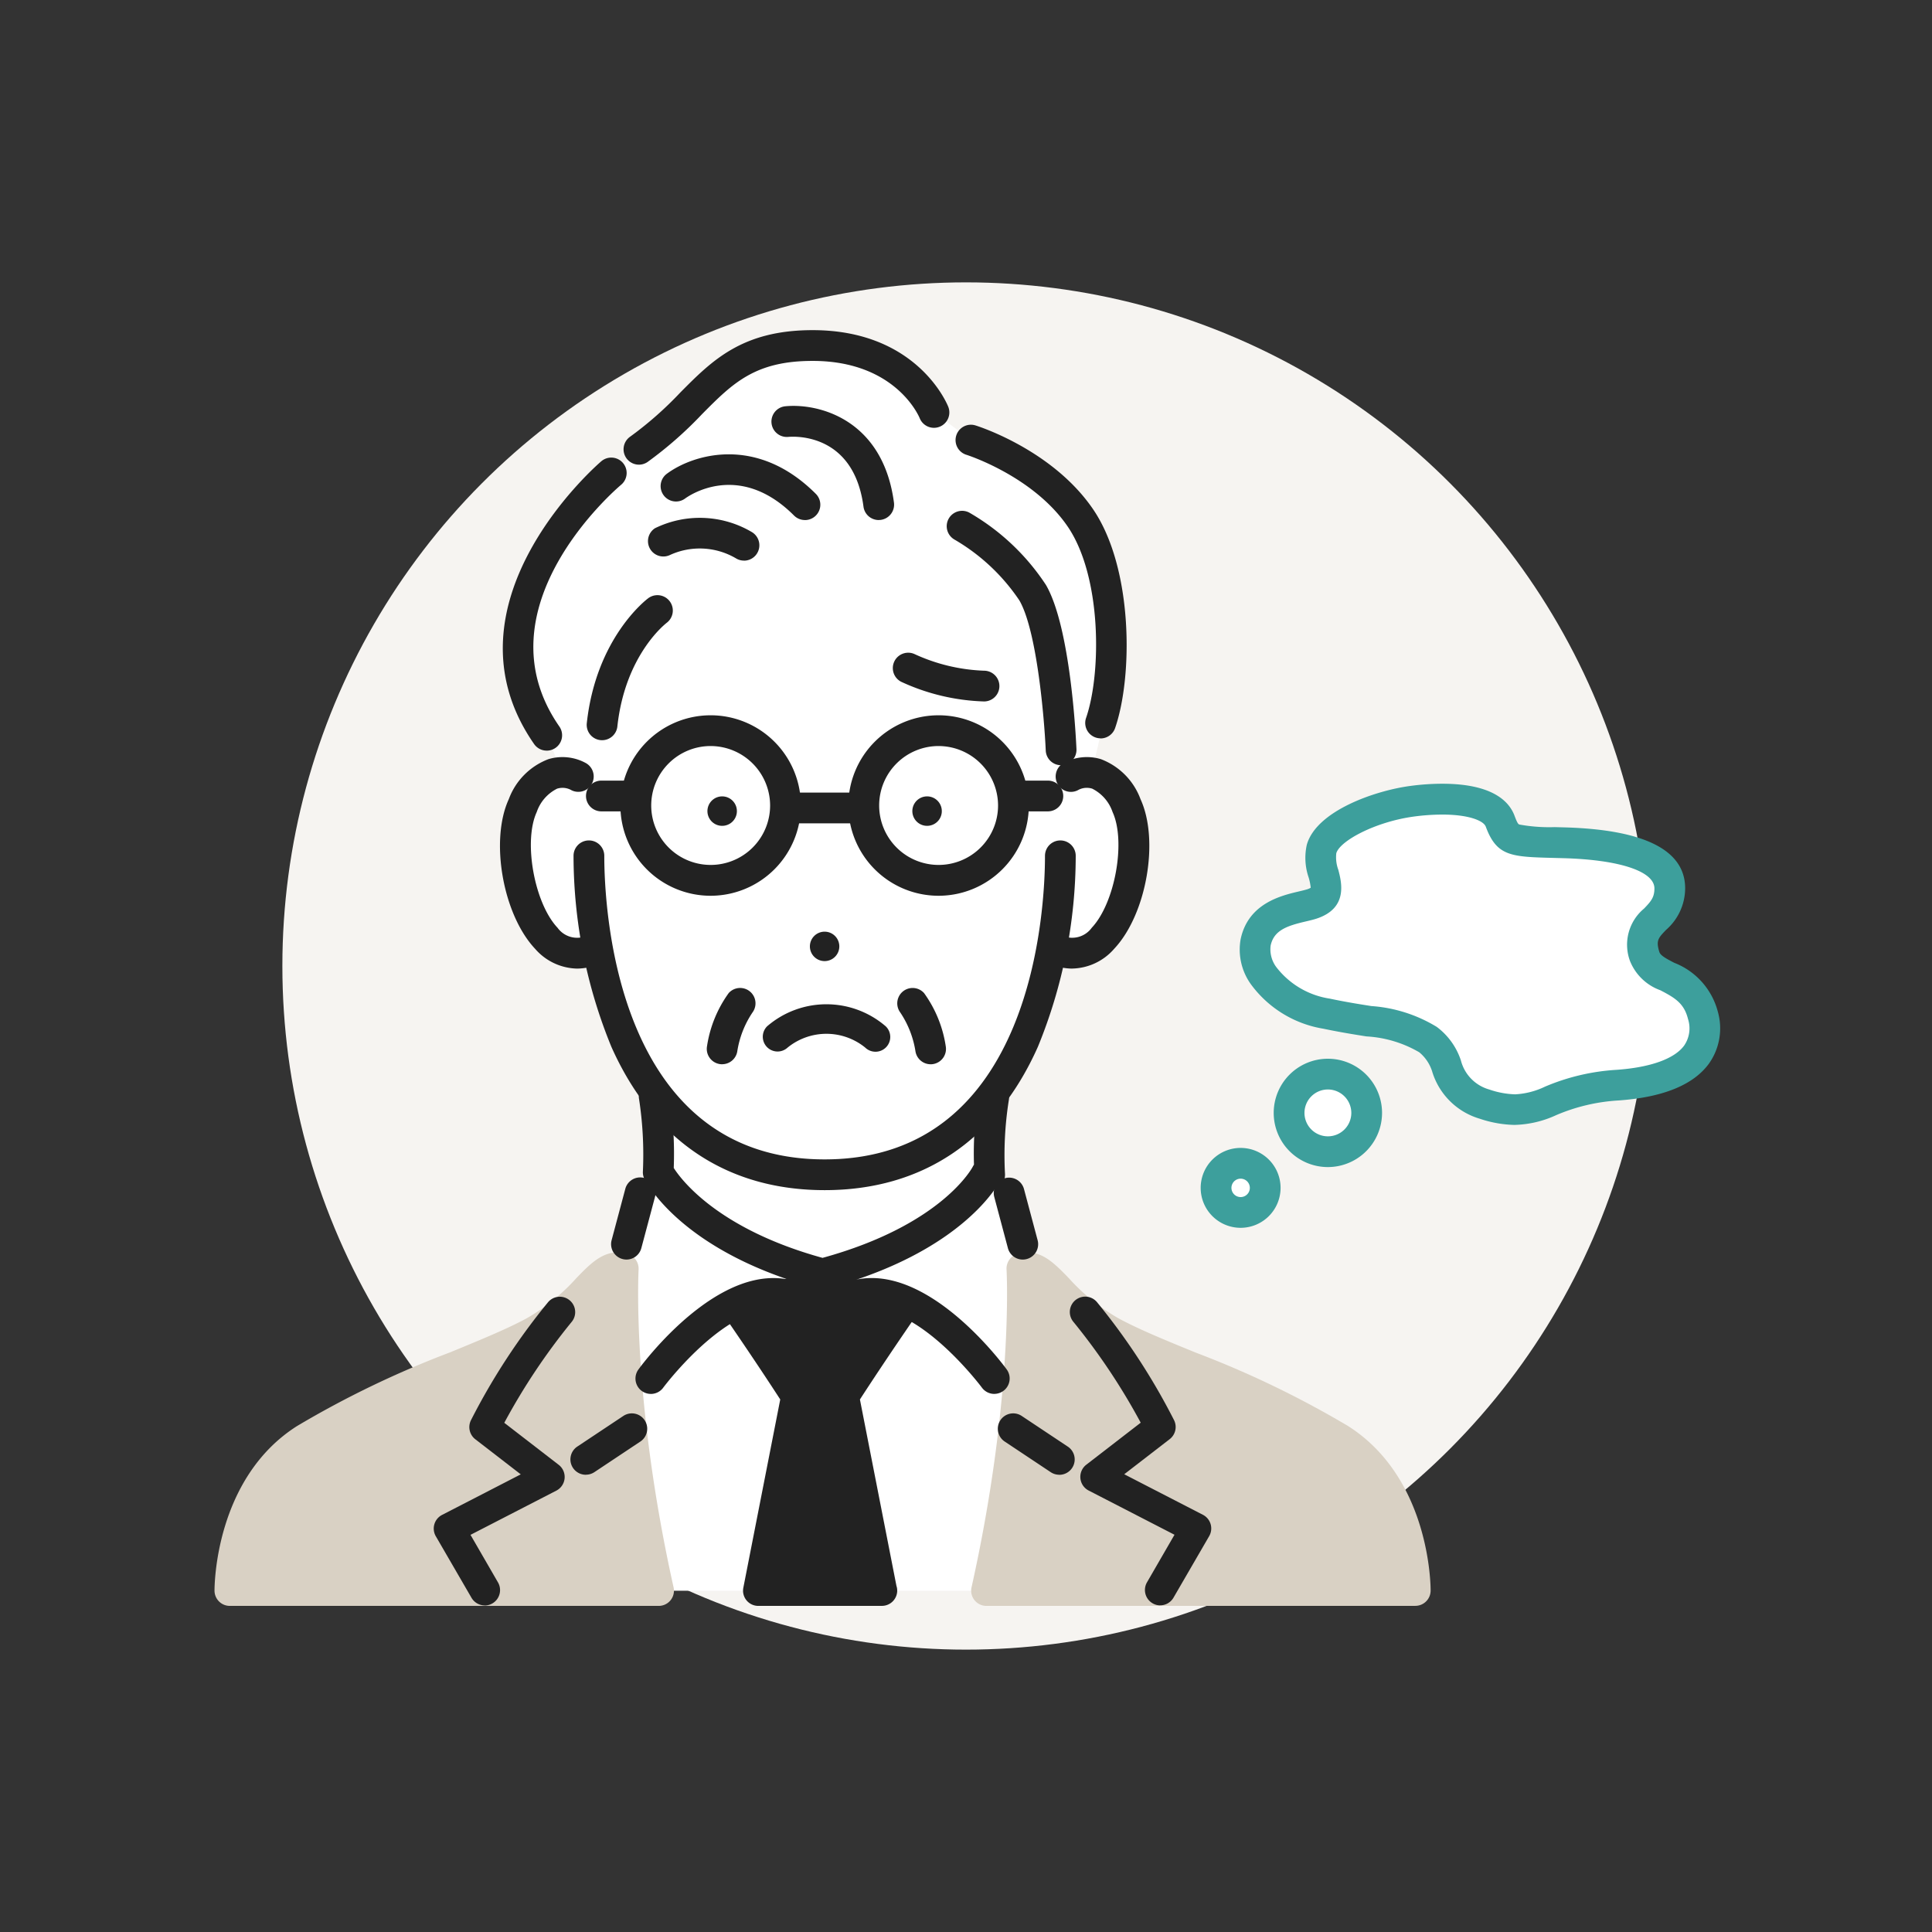 <svg xmlns="http://www.w3.org/2000/svg" width="130" height="130" viewBox="0 0 130 130">
  <rect x="0" y="0" width="130" height="130" fill="#333333" stroke="none"/>
  <g id="グループ_53799" data-name="グループ 53799" transform="translate(-618 -10890.009)">
    <circle id="楕円形_678" data-name="楕円形 678" cx="46" cy="46" r="46" transform="translate(637 10909.009)" fill="#f6f4f1"/>
    <rect id="長方形_91459" data-name="長方形 91459" width="130" height="130" transform="translate(618 10890.009)" fill="#fff" opacity="0"/>
    <g id="Group_119" data-name="Group 119" transform="translate(632.434 10912.224)">
      <path id="パス_1253543" data-name="パス 1253543" d="M124.072,9.841a9.667,9.667,0,0,0-8.352-4.5c-5.778.089-8.45,4.244-11.5,6.979s-6.076,5.8-7.493,9.669-.611,7.875,1.288,9.572l.864,2.11s-3.193,1.14-2.941,6,2.263,7.338,5.524,6.332a22.612,22.612,0,0,0,3.781,9.852l.3,5.126L104.3,62.365l-1.585,6.354s-.281,12.6,2.829,20.407h24.828l.584-21.319-1.825-5.441-1.333-1.227a20.626,20.626,0,0,1,.581-5.917s3.107-4.855,3.633-9.45c0,0,4.062,1.854,5.348-4.967s-2.747-6.664-2.747-6.664,2.319-7.173.8-13.725-8.851-8.713-8.851-8.713l-2.483-1.862Z" transform="translate(-75.657 -4.305)" fill="#fff"/>
      <path id="パス_1253544" data-name="パス 1253544" d="M32.2,296.868s-.526,8.573,2.378,21.761H5.733s-.037-7.041,5.068-10.29c5.171-3.291,11.871-5.3,15.4-7.223S30.624,296.357,32.2,296.868Z" transform="translate(-4.699 -233.629)" fill="#d9d1c4"/>
      <path id="パス_1253545" data-name="パス 1253545" d="M30.763,315.317H1.916a1.029,1.029,0,0,1-1.034-1.022c0-.307.023-7.56,5.547-11.076a65.637,65.637,0,0,1,10.281-4.953c2.068-.85,3.855-1.583,5.178-2.3a13.545,13.545,0,0,0,3.339-2.7c.9-.931,1.686-1.736,2.789-1.736a2.247,2.247,0,0,1,.687.11,1.035,1.035,0,0,1,.714,1.047c0,.085-.478,8.666,2.355,21.384a1.024,1.024,0,0,1-1.01,1.246ZM3.021,313.259H29.48A92.453,92.453,0,0,1,27.312,294.1c-.2.194-.416.413-.6.6a15.515,15.515,0,0,1-3.834,3.074,58.187,58.187,0,0,1-5.382,2.4,64.131,64.131,0,0,0-9.956,4.784c-3.438,2.189-4.3,6.329-4.516,8.293Z" transform="translate(-0.882 -229.475)" fill="#d9d1c4"/>
      <path id="パス_1253546" data-name="パス 1253546" d="M246.917,296.868s.526,8.573-2.378,21.761h28.847s.037-7.041-5.068-10.29c-5.171-3.291-11.871-5.3-15.4-7.223S248.5,296.357,246.917,296.868Z" transform="translate(-192.59 -233.629)" fill="#d9d1c4"/>
      <path id="パス_1253547" data-name="パス 1253547" d="M269.569,315.32H240.722a1.025,1.025,0,0,1-1.01-1.25c2.839-12.746,2.361-21.3,2.355-21.382a1.032,1.032,0,0,1,.714-1.047,2.214,2.214,0,0,1,.687-.11c1.1,0,1.885.805,2.789,1.737a13.535,13.535,0,0,0,3.339,2.7c1.322.72,3.109,1.454,5.178,2.3a65.617,65.617,0,0,1,10.281,4.954c5.523,3.516,5.549,10.766,5.547,11.073a1.029,1.029,0,0,1-1.034,1.022ZM242,313.263h26.459c-.216-1.964-1.078-6.1-4.516-8.293a64.039,64.039,0,0,0-9.956-4.785,58.531,58.531,0,0,1-5.382-2.4,15.512,15.512,0,0,1-3.834-3.074c-.185-.191-.4-.412-.6-.6A92.46,92.46,0,0,1,242,313.263Z" transform="translate(-188.773 -229.478)" fill="#d9d1c4"/>
      <path id="パス_1253548" data-name="パス 1253548" d="M131.087,185.058c-6.572,0-11.534-3.334-14.348-9.64a33.927,33.927,0,0,1-2.548-12.857,1.034,1.034,0,1,1,2.069,0c0,3.411.714,20.428,14.827,20.428s14.827-17.016,14.827-20.428a1.034,1.034,0,1,1,2.068,0,33.926,33.926,0,0,1-2.548,12.857C142.619,181.724,137.658,185.058,131.087,185.058Z" transform="translate(-90.033 -127.191)" fill="#222"/>
      <path id="パス_1253549" data-name="パス 1253549" d="M264.033,149.442a3.814,3.814,0,0,1-1.389-.272,1.035,1.035,0,0,1,.75-1.929,1.628,1.628,0,0,0,1.951-.548c1.563-1.662,2.309-5.808,1.4-7.784a2.744,2.744,0,0,0-1.374-1.575,1.217,1.217,0,0,0-.9.071,1.025,1.025,0,0,1-1.411-.357,1.043,1.043,0,0,1,.36-1.424,3.28,3.28,0,0,1,2.537-.275,4.562,4.562,0,0,1,2.668,2.694c1.277,2.773.4,7.759-1.772,10.067a3.842,3.842,0,0,1-2.816,1.33Z" transform="translate(-206.316 -106.483)" fill="#222"/>
      <path id="パス_1253550" data-name="パス 1253550" d="M96.156,149.447a3.842,3.842,0,0,1-2.816-1.33c-2.171-2.307-3.049-7.295-1.772-10.068a4.56,4.56,0,0,1,2.668-2.694,3.274,3.274,0,0,1,2.538.275,1.034,1.034,0,0,1-1.053,1.78,1.222,1.222,0,0,0-.9-.07,2.745,2.745,0,0,0-1.373,1.575c-.909,1.975-.164,6.122,1.4,7.784a1.626,1.626,0,0,0,1.95.547,1.035,1.035,0,0,1,.75,1.929,3.835,3.835,0,0,1-1.39.272Z" transform="translate(-71.767 -106.488)" fill="#222"/>
      <path id="パス_1253551" data-name="パス 1253551" d="M223.094,148.46a.991.991,0,1,0-.826,1.134.989.989,0,0,0,.826-1.134Z" transform="translate(-174.168 -116.252)" fill="#222"/>
      <path id="パス_1253552" data-name="パス 1253552" d="M156.465,148.46a.991.991,0,1,1,.825,1.134.99.99,0,0,1-.825-1.134Z" transform="translate(-123.285 -116.252)" fill="#222"/>
      <path id="パス_1253553" data-name="パス 1253553" d="M134.77,307.439a1.034,1.034,0,0,1-.836-1.642c.265-.364,6.543-8.874,11.959-5.261a1.035,1.035,0,0,1-1.147,1.722c-3.713-2.476-9.086,4.684-9.139,4.757a1.032,1.032,0,0,1-.837.426Z" transform="translate(-105.411 -235.861)" fill="#222"/>
      <path id="パス_1253554" data-name="パス 1253554" d="M73.545,326.31a1.035,1.035,0,0,1-.9-.516l-2.4-4.138a1.034,1.034,0,0,1,.422-1.438l5.294-2.728-3.058-2.361a1.035,1.035,0,0,1-.291-1.286,44,44,0,0,1,5.19-7.942,1.034,1.034,0,0,1,1.573,1.344,42.838,42.838,0,0,0-4.523,6.776l3.66,2.826a1.034,1.034,0,0,1-.158,1.739l-5.775,2.975,1.85,3.2a1.036,1.036,0,0,1-.895,1.554Z" transform="translate(-55.354 -240.499)" fill="#222"/>
      <path id="パス_1253555" data-name="パス 1253555" d="M114.275,346.495a1.034,1.034,0,0,1-.573-1.9l3.092-2.057a1.034,1.034,0,1,1,1.146,1.722l-3.092,2.058a1.032,1.032,0,0,1-.572.173Z" transform="translate(-89.285 -269.477)" fill="#222"/>
      <path id="パス_1253556" data-name="パス 1253556" d="M204.241,307.435a1.033,1.033,0,0,1-.837-.426c-.053-.073-5.429-7.232-9.139-4.757a1.035,1.035,0,0,1-1.147-1.722c5.417-3.612,11.695,4.9,11.959,5.261a1.035,1.035,0,0,1-.836,1.642Z" transform="translate(-151.77 -235.857)" fill="#222"/>
      <path id="パス_1253557" data-name="パス 1253557" d="M276.911,326.3a1.021,1.021,0,0,1-.517-.14,1.035,1.035,0,0,1-.377-1.413l1.85-3.2-5.775-2.975a1.034,1.034,0,0,1-.158-1.739l3.66-2.826a42.879,42.879,0,0,0-4.522-6.776,1.034,1.034,0,0,1,1.573-1.344,44.094,44.094,0,0,1,5.189,7.942,1.034,1.034,0,0,1-.291,1.286l-3.058,2.361,5.294,2.728a1.033,1.033,0,0,1,.421,1.438l-2.4,4.138a1.034,1.034,0,0,1-.9.516Z" transform="translate(-213.272 -240.492)" fill="#222"/>
      <path id="パス_1253558" data-name="パス 1253558" d="M252.253,346.494a1.035,1.035,0,0,1-.572-.173l-3.092-2.058a1.034,1.034,0,1,1,1.145-1.722l3.092,2.057a1.035,1.035,0,0,1-.574,1.9Z" transform="translate(-195.413 -269.476)" fill="#222"/>
      <path id="パス_1253559" data-name="パス 1253559" d="M147.151,251.452a1.03,1.03,0,0,1-.265-.035c-8.31-2.212-11.074-6.28-11.6-7.188a1.031,1.031,0,0,1-.226-.679,24.707,24.707,0,0,0-.258-4.9,1.034,1.034,0,0,1,2.035-.369,26.057,26.057,0,0,1,.3,5.01c.479.756,2.944,4.1,10.012,6.05,8.073-2.221,10.088-6.095,10.109-6.135a1.019,1.019,0,0,1,.081-.136,24.359,24.359,0,0,1,.313-4.729,1.034,1.034,0,1,1,2.029.4,23.711,23.711,0,0,0-.254,4.968,1.035,1.035,0,0,1-.437.889,1.051,1.051,0,0,1-.255.132c-.961,1.367-3.972,4.726-11.32,6.682a1.024,1.024,0,0,1-.266.035Z" transform="translate(-106.236 -186.917)" fill="#222"/>
      <path id="パス_1253560" data-name="パス 1253560" d="M248.77,273.459a1.035,1.035,0,0,1-1-.769l-.918-3.443a1.034,1.034,0,1,1,2-.533l.918,3.443a1.034,1.034,0,0,1-.733,1.266,1.016,1.016,0,0,1-.268.035Z" transform="translate(-194.384 -210.92)" fill="#222"/>
      <path id="パス_1253561" data-name="パス 1253561" d="M127.076,273.462a1.014,1.014,0,0,1-.267-.036,1.035,1.035,0,0,1-.733-1.266l.918-3.443a1.035,1.035,0,1,1,2,.533l-.918,3.443a1.035,1.035,0,0,1-1,.769Z" transform="translate(-99.356 -210.924)" fill="#222"/>
      <path id="パス_1253562" data-name="パス 1253562" d="M170.923,302.6l5.712,1.164s-2.125,3.15-4.127,6.254l2.563,13.168h-8.3l2.563-13.168c-2-3.1-4.126-6.209-4.126-6.209Z" transform="translate(-130.175 -238.187)" fill="#222"/>
      <path id="パス_1253563" data-name="パス 1253563" d="M171.265,320.21h-8.306a1.024,1.024,0,0,1-1.015-1.224l2.483-12.667c-1.9-2.931-3.86-5.754-3.881-5.784a1.034,1.034,0,0,1,.643-1.6l5.712-1.165a1.022,1.022,0,0,1,.413,0l5.712,1.165a1.034,1.034,0,0,1,.643,1.6c-.02.03-1.979,2.853-3.881,5.784l2.457,12.541a.983.983,0,0,1,.052.32,1.029,1.029,0,0,1-1.034,1.028Zm-7.049-2.058H170l-2.321-11.844a1.029,1.029,0,0,1,.146-.759c1.2-1.857,2.449-3.711,3.259-4.9l-3.976-.811-3.976.811c.811,1.189,2.061,3.045,3.259,4.9a1.032,1.032,0,0,1,.146.759Z" transform="translate(-126.36 -234.368)" fill="#222"/>
      <path id="パス_1253564" data-name="パス 1253564" d="M252.448,144.7h-2.107a1.035,1.035,0,0,1,0-2.069h2.107a1.035,1.035,0,0,1,0,2.069Z" transform="translate(-196.342 -112.32)" fill="#222"/>
      <path id="パス_1253565" data-name="パス 1253565" d="M135.068,134.174a6.072,6.072,0,1,1,6.07-6.072A6.078,6.078,0,0,1,135.068,134.174Zm0-10.075a4,4,0,1,0,4,4A4.007,4.007,0,0,0,135.068,124.1Z" transform="translate(-101.683 -96.115)" fill="#222"/>
      <path id="パス_1253566" data-name="パス 1253566" d="M207,134.174a6.072,6.072,0,1,1,6.07-6.072A6.078,6.078,0,0,1,207,134.174Zm0-10.075a4,4,0,1,0,4,4A4.006,4.006,0,0,0,207,124.1Z" transform="translate(-158.277 -96.115)" fill="#222"/>
      <path id="パス_1253567" data-name="パス 1253567" d="M121.118,144.7h-2.107a1.035,1.035,0,0,1,0-2.069h2.107a1.035,1.035,0,0,1,0,2.069Z" transform="translate(-93.012 -112.32)" fill="#222"/>
      <path id="パス_1253568" data-name="パス 1253568" d="M182.464,148.491h-4.882a1.034,1.034,0,0,1,0-2.069h4.882a1.034,1.034,0,0,1,0,2.069Z" transform="translate(-139.095 -115.306)" fill="#222"/>
      <path id="パス_1253569" data-name="パス 1253569" d="M239.565,74.568a1.035,1.035,0,0,1-1.032-.99c-.093-2.119-.591-8.065-1.774-10.1a13.321,13.321,0,0,0-4.385-4.105,1.035,1.035,0,0,1,1.006-1.808,15.313,15.313,0,0,1,5.167,4.872c1.651,2.84,2.016,10.217,2.053,11.049a1.035,1.035,0,0,1-.988,1.078h-.046Z" transform="translate(-182.601 -45.292)" fill="#222"/>
      <path id="パス_1253570" data-name="パス 1253570" d="M119.377,93.883a.971.971,0,0,1-.113-.006,1.034,1.034,0,0,1-.915-1.141c.625-5.728,3.99-8.3,4.133-8.406a1.034,1.034,0,0,1,1.241,1.656c-.125.1-2.8,2.2-3.317,6.975a1.035,1.035,0,0,1-1.027.922Z" transform="translate(-93.299 -66.291)" fill="#222"/>
      <path id="パス_1253571" data-name="パス 1253571" d="M221,105.509a14.257,14.257,0,0,1-5.575-1.324,1.035,1.035,0,0,1,.892-1.867A12.2,12.2,0,0,0,221,103.44a1.034,1.034,0,0,1,0,2.069Z" transform="translate(-169.221 -80.525)" fill="#222"/>
      <path id="パス_1253572" data-name="パス 1253572" d="M244.517,51.425a1.035,1.035,0,0,1-.977-1.373c1.032-2.987,1.067-9.486-1.23-12.868-2.313-3.4-6.78-4.826-6.825-4.839a1.034,1.034,0,0,1,.615-1.975c.211.065,5.206,1.657,7.921,5.653,2.694,3.965,2.674,11.238,1.474,14.708a1.034,1.034,0,0,1-.977.7Z" transform="translate(-184.895 -23.959)" fill="#222"/>
      <path id="パス_1253573" data-name="パス 1253573" d="M143.955,62.6a1.036,1.036,0,0,1-.5-.128,4.808,4.808,0,0,0-4.479-.25,1.035,1.035,0,0,1-1.013-1.8,6.873,6.873,0,0,1,6.491.241,1.035,1.035,0,0,1-.5,1.941Z" transform="translate(-108.327 -47.093)" fill="#222"/>
      <path id="パス_1253574" data-name="パス 1253574" d="M151.343,44.082a1.031,1.031,0,0,1-.731-.3c-3.755-3.759-7.189-1.254-7.334-1.146a1.035,1.035,0,0,1-1.243-1.655c1.72-1.292,6.031-2.674,10.04,1.338a1.034,1.034,0,0,1-.731,1.766Z" transform="translate(-111.615 -31.305)" fill="#222"/>
      <path id="パス_1253575" data-name="パス 1253575" d="M183.8,32.069a1.033,1.033,0,0,1-1.024-.9c-.656-4.955-4.628-4.734-5.078-4.693a1.035,1.035,0,0,1-.208-2.059c2.211-.229,6.588.832,7.337,6.48a1.036,1.036,0,0,1-.889,1.162,1.128,1.128,0,0,1-.137.008Z" transform="translate(-139.108 -19.292)" fill="#222"/>
      <path id="パス_1253576" data-name="パス 1253576" d="M131.016,9.531a1.035,1.035,0,0,1-.594-1.883A24.076,24.076,0,0,0,133.8,4.673C135.94,2.516,137.964.479,142.7.479h.033c6.978.013,9.011,4.943,9.094,5.153a1.034,1.034,0,0,1-1.921.769c-.069-.168-1.659-3.841-7.178-3.852H142.7c-3.881,0-5.374,1.5-7.44,3.583a26.1,26.1,0,0,1-3.657,3.212,1.029,1.029,0,0,1-.592.187Z" transform="translate(-102.456 -0.479)" fill="#222"/>
      <path id="パス_1253577" data-name="パス 1253577" d="M94.824,60.419a1.031,1.031,0,0,1-.85-.444c-6.6-9.5,4.414-18.938,4.528-19.031a1.034,1.034,0,0,1,1.331,1.584c-.4.336-9.682,8.32-4.16,16.267a1.034,1.034,0,0,1-.848,1.625Z" transform="translate(-72.47 -32.126)" fill="#222"/>
      <path id="パス_1253578" data-name="パス 1253578" d="M181.456,216.425a.99.99,0,0,1-.691-.28,4.14,4.14,0,0,0-5.226.006.994.994,0,0,1-1.376-1.434,6.109,6.109,0,0,1,7.985,0,.994.994,0,0,1-.691,1.709Z" transform="translate(-136.982 -167.872)" fill="#222"/>
      <path id="パス_1253579" data-name="パス 1253579" d="M190.768,191.314a.99.99,0,1,1-.99-.991A.99.99,0,0,1,190.768,191.314Z" transform="translate(-148.726 -149.848)" fill="#222"/>
      <path id="パス_1253580" data-name="パス 1253580" d="M157.276,213.081a1.057,1.057,0,0,1-.187-.017,1.034,1.034,0,0,1-.831-1.2,8.188,8.188,0,0,1,1.458-3.573,1.034,1.034,0,0,1,1.605,1.3,6.467,6.467,0,0,0-1.03,2.64,1.034,1.034,0,0,1-1.016.848Z" transform="translate(-123.118 -163.684)" fill="#222"/>
      <path id="パス_1253581" data-name="パス 1253581" d="M218.517,213.092a1.035,1.035,0,0,1-1.017-.848,6.5,6.5,0,0,0-1.029-2.641,1.034,1.034,0,0,1,1.605-1.3,8.174,8.174,0,0,1,1.458,3.573,1.034,1.034,0,0,1-.831,1.2.985.985,0,0,1-.187.017Z" transform="translate(-170.331 -163.695)" fill="#222"/>
      <path id="パス_1253582" data-name="パス 1253582" d="M339.8,148.651c-2.612.351-5.654,1.715-6.085,3.206-.421,1.457,1.3,3.059-.652,3.7-.985.326-3.33.435-3.784,2.585-.351,1.66,1.213,4.047,4.77,4.795,3.589.754,5.137.594,6.823,1.744s.927,3.426,3.8,4.346c3.826,1.221,3.879-.919,8.957-1.279,4.809-.34,6.321-2.331,5.735-4.7-.677-2.734-3.439-2.39-3.919-3.959-.758-2.477,1.693-2.288,1.692-4.581s-3.668-2.973-7.138-3.068c-3.451-.1-3.741,0-4.275-1.449-.551-1.494-3.447-1.678-5.929-1.344Z" transform="translate(-259.225 -116.948)" fill="#fff"/>
      <path id="パス_1253583" data-name="パス 1253583" d="M342.92,166.611a7.789,7.789,0,0,1-2.37-.417,4.743,4.743,0,0,1-3.184-3.114,2.738,2.738,0,0,0-.889-1.358,7.923,7.923,0,0,0-3.552-1.067c-.818-.13-1.746-.276-2.9-.518a7.552,7.552,0,0,1-4.9-3.025,4,4,0,0,1-.666-3c.51-2.413,2.732-2.934,3.927-3.214.213-.05.414-.1.545-.14a1.032,1.032,0,0,0,.244-.108,3.8,3.8,0,0,0-.139-.687,4.058,4.058,0,0,1-.122-2.215c.659-2.284,4.607-3.631,6.941-3.944a16.273,16.273,0,0,1,2.165-.151c3.368,0,4.509,1.176,4.872,2.163.2.536.258.558.323.582a11.275,11.275,0,0,0,2.377.174l.634.017c5.4.149,8.143,1.529,8.143,4.1a3.725,3.725,0,0,1-1.281,2.795c-.531.552-.691.718-.457,1.484.072.237.429.436,1.008.735a4.839,4.839,0,0,1,2.926,3.277,4.1,4.1,0,0,1-.591,3.5c-1.044,1.437-3.089,2.272-6.075,2.483a12.533,12.533,0,0,0-4.205.988,7.075,7.075,0,0,1-2.769.657Zm-4.906-20.883a14.529,14.529,0,0,0-1.889.132c-2.6.35-4.989,1.636-5.229,2.468a2.434,2.434,0,0,0,.136,1.119c.218.836.671,2.577-1.458,3.28-.218.072-.463.129-.722.19-1.251.293-2.154.582-2.375,1.627a2,2,0,0,0,.375,1.438,5.6,5.6,0,0,0,3.6,2.13c1.1.232,2,.374,2.8.5a9.75,9.75,0,0,1,4.4,1.4,4.626,4.626,0,0,1,1.628,2.26,2.733,2.733,0,0,0,1.908,1.955,5.823,5.823,0,0,0,1.742.325,5.243,5.243,0,0,0,2.009-.517,14.491,14.491,0,0,1,4.817-1.132c2.283-.162,3.9-.743,4.549-1.637a2.042,2.042,0,0,0,.256-1.783c-.262-1.059-.881-1.425-1.868-1.937a3.455,3.455,0,0,1-2.036-1.968,3.157,3.157,0,0,1,.944-3.523c.475-.494.7-.758.7-1.359,0-1.15-2.35-1.931-6.133-2.034l-.63-.017c-2.876-.074-3.845-.1-4.586-2.107-.144-.39-1.123-.81-2.932-.81Z" transform="translate(-255.413 -113.132)" fill="#3d9f9c"/>
      <path id="パス_1253584" data-name="パス 1253584" d="M340.025,237.887a2.61,2.61,0,1,0,2.61-2.61A2.61,2.61,0,0,0,340.025,237.887Z" transform="translate(-267.718 -185.217)" fill="#fff"/>
      <path id="パス_1253585" data-name="パス 1253585" d="M338.819,237.715a3.645,3.645,0,1,1,3.644-3.645A3.648,3.648,0,0,1,338.819,237.715Zm0-5.221a1.576,1.576,0,1,0,1.576,1.576A1.578,1.578,0,0,0,338.819,232.494Z" transform="translate(-263.902 -181.4)" fill="#3d9f9c"/>
      <path id="パス_1253586" data-name="パス 1253586" d="M316.979,265.074a1.653,1.653,0,1,0,1.653-1.654A1.654,1.654,0,0,0,316.979,265.074Z" transform="translate(-249.586 -207.36)" fill="#fff"/>
      <path id="パス_1253587" data-name="パス 1253587" d="M314.815,263.944a2.688,2.688,0,1,1,2.687-2.688A2.69,2.69,0,0,1,314.815,263.944Zm0-3.307a.619.619,0,1,0,.619.619A.62.62,0,0,0,314.815,260.637Z" transform="translate(-245.769 -203.542)" fill="#3d9f9c"/>
    </g>
  </g>
</svg>
